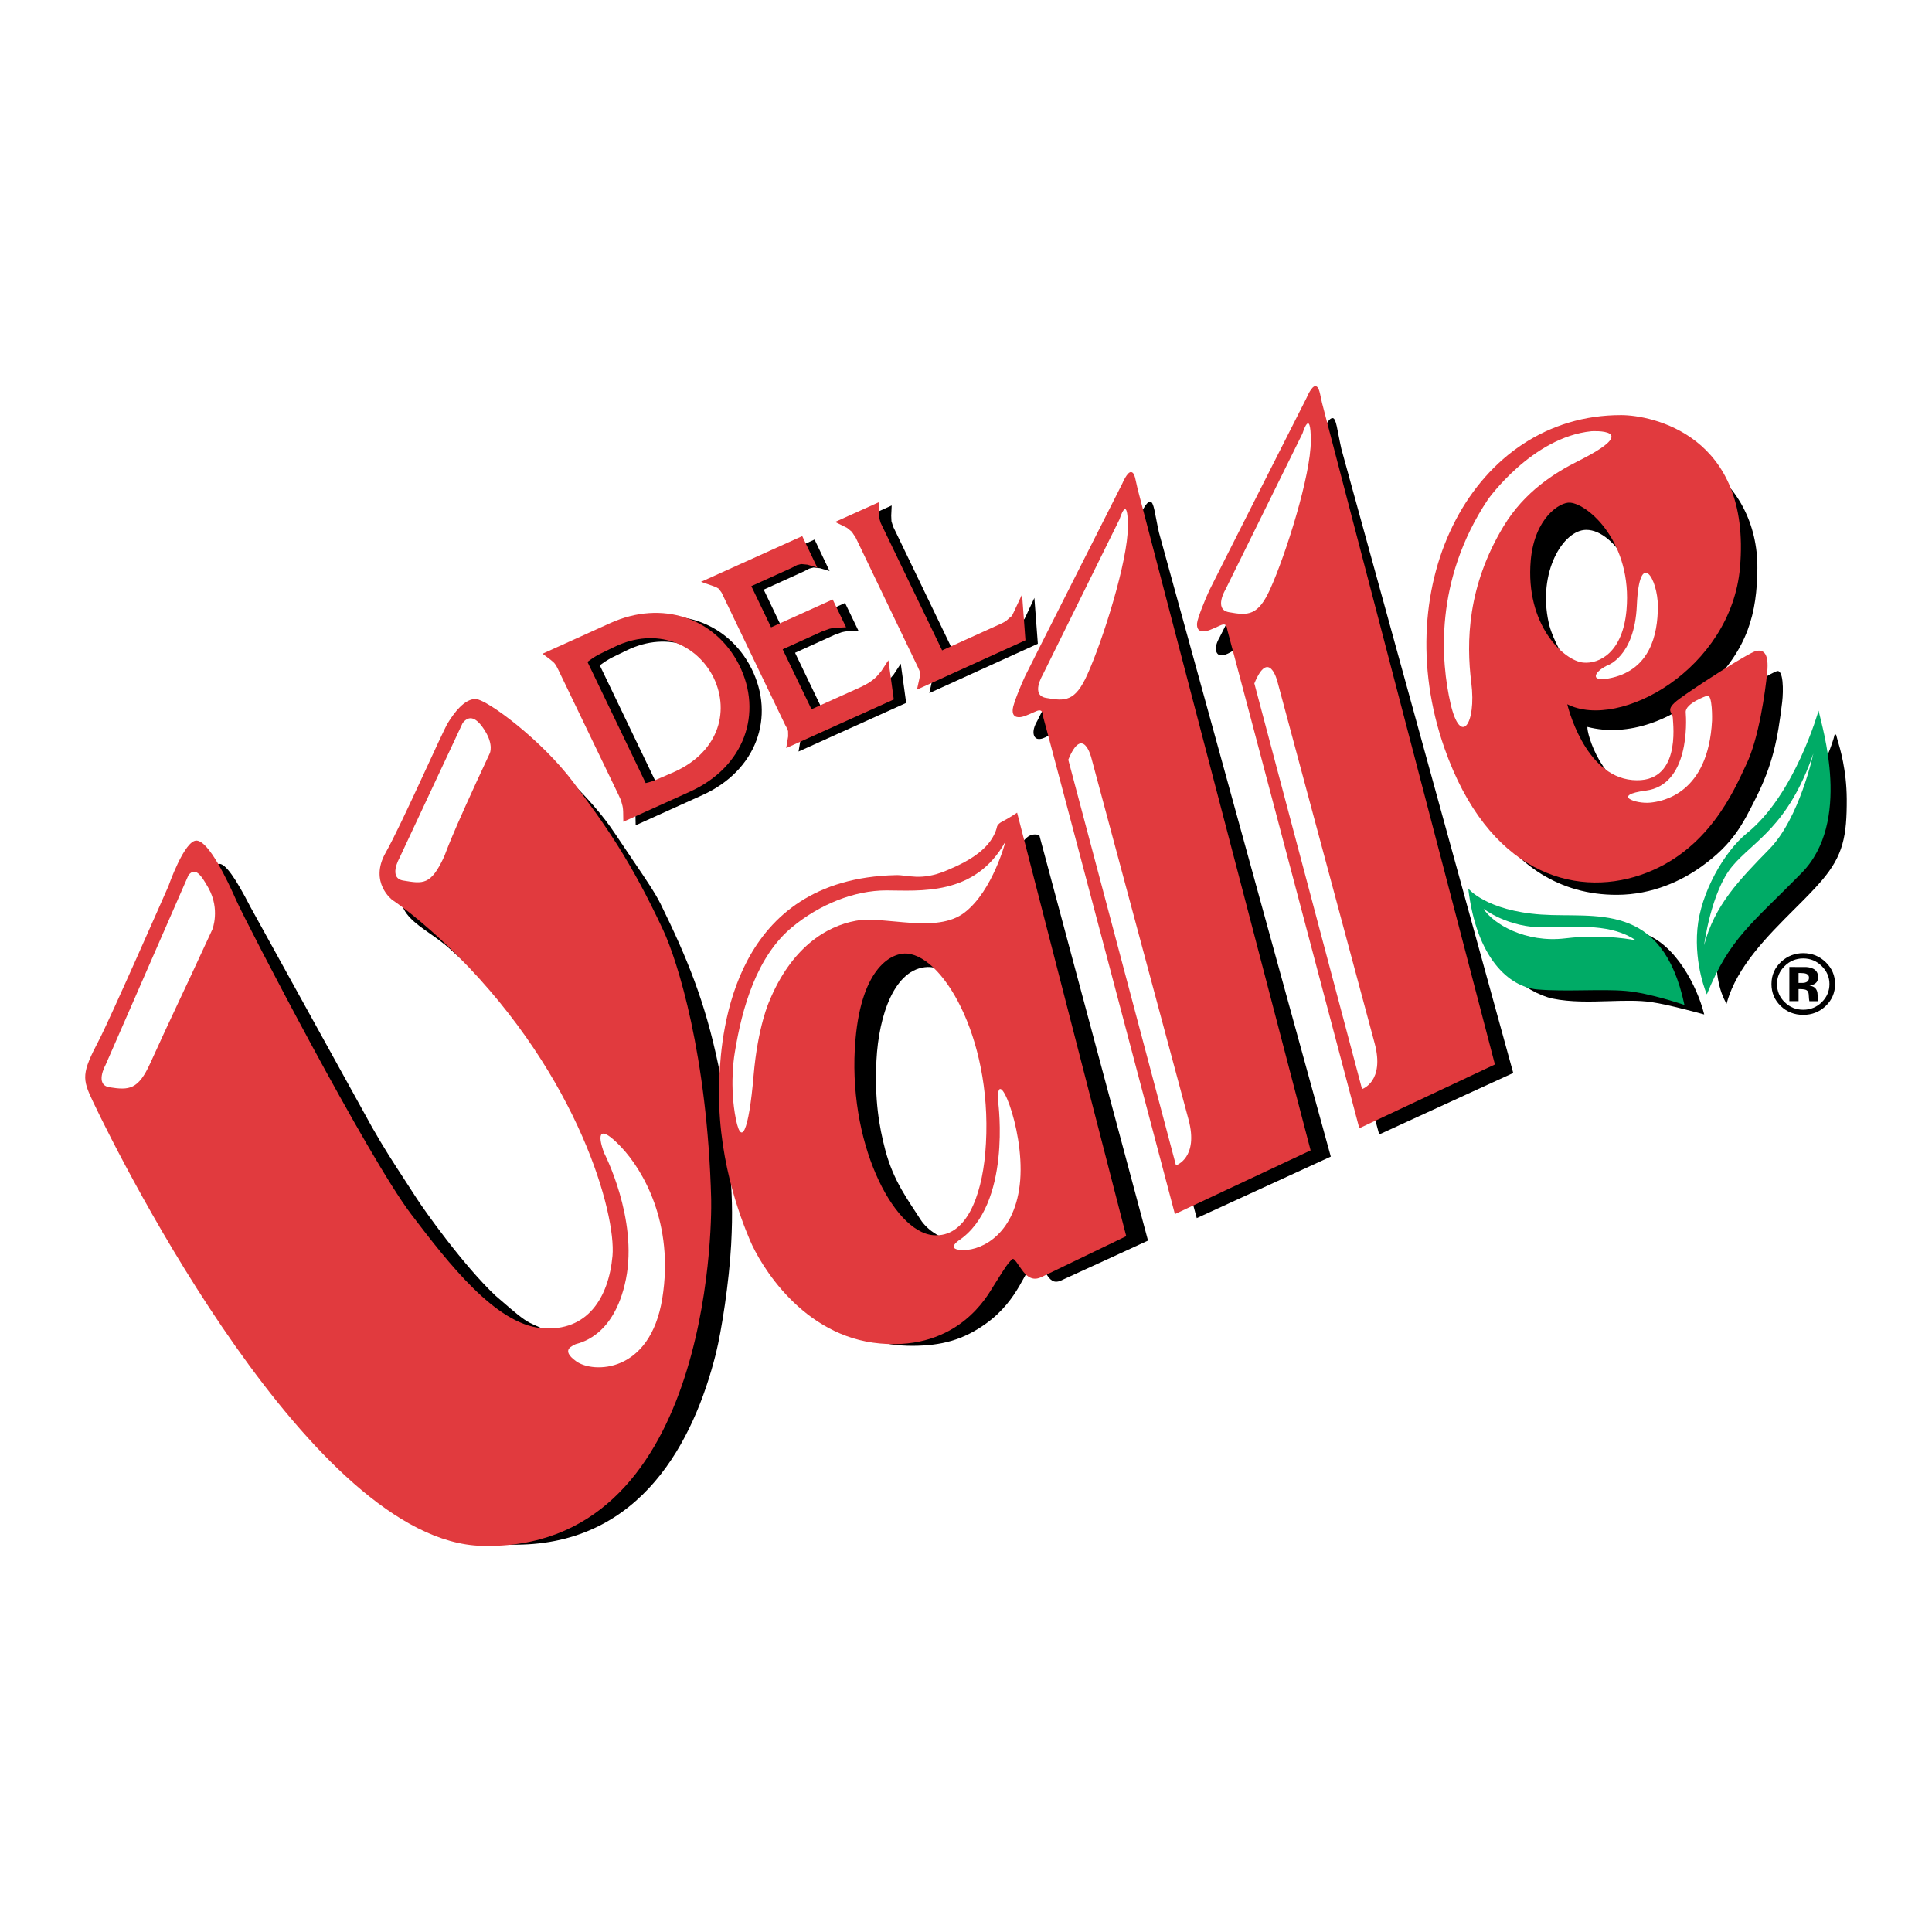 <?xml version="1.0" encoding="utf-8"?>
<!-- Generator: Adobe Illustrator 13.0.0, SVG Export Plug-In . SVG Version: 6.00 Build 14948)  -->
<!DOCTYPE svg PUBLIC "-//W3C//DTD SVG 1.0//EN" "http://www.w3.org/TR/2001/REC-SVG-20010904/DTD/svg10.dtd">
<svg version="1.0" id="Layer_1" xmlns="http://www.w3.org/2000/svg" xmlns:xlink="http://www.w3.org/1999/xlink" x="0px" y="0px"
	 width="192.756px" height="192.756px" viewBox="0 0 192.756 192.756" enable-background="new 0 0 192.756 192.756"
	 xml:space="preserve">
<g>
	<polygon fill-rule="evenodd" clip-rule="evenodd" fill="#FFFFFF" points="0,0 192.756,0 192.756,192.756 0,192.756 0,0 	"/>
	<path fill-rule="evenodd" clip-rule="evenodd" d="M72.806,115.884c-0.22-3.337-0.458-6.368-1.152-9.678
		c-1.315-6.291-3.1-10.636-5.742-16.012c-0.537-1.09-1.51-2.524-2.744-4.338l-1.801-2.679c-2.425-3.677-6.422-7.092-7.733-8.216
		l-0.193-0.165c-1.368-1.198-3.199-2.414-4.047-2.418c-0.884-0.005-1.657,0.544-2.242,1.586c-0.875,1.569-2.473,4.904-3.884,7.846
		l-1.955,4.035l-0.105,0.213c-0.527,1.045-1.32,2.627-1.227,3.585c0.146,1.559,1.415,2.447,2.878,3.476
		c0.697,0.489,1.421,0.996,2.117,1.632c4.5,4.089,6.5,6.118,9.5,10.089c2.347,3.116,4.326,6.181,6.342,11.019
		c1.084,2.604,1.748,4.657,2.043,6.274c0.22,1.214,0.323,2.148,0.361,3.327c0.079,2.243-0.716,4.454-2.124,5.921
		c-1.107,1.148-2.506,1.761-4.051,1.768c-1.588,0.012-2.631-0.429-4.154-1.153c-0.679-0.321-1.771-1.269-2.647-2.03l-0.83-0.713
		c-3.19-3.023-7.072-8.479-7.886-9.752l-1.16-1.79c-1.098-1.683-2.047-3.138-3.244-5.241L24.974,90.466
		c-1.499-2.923-2.479-4.281-3.087-4.278c-0.884,0.004-1.468,1.385-1.984,2.603l-0.131,0.315l-3.693,8.034
		c-1.492,3.412-2.217,5.056-3.722,8.231l-0.443,0.869c-0.462,0.864-0.895,1.68-0.889,2.789c0.008,1.319,0.566,2.317,1.157,3.373
		l0.632,1.175c1.292,2.716,2.52,4.857,3.567,6.648c3.461,5.879,4.767,7.806,8.751,13.579c5.048,7.314,7.965,10.294,12.985,14.598
		c3.437,2.952,7.176,4.916,10.53,5.535c1.026,0.188,1.61,0.184,2.494,0.178l0.371-0.002c12.503-0.064,17.725-10.39,19.907-19.04
		c0.578-2.328,1.326-7.153,1.528-10.883C73.125,120.84,73.02,119.185,72.806,115.884L72.806,115.884z"/>
	<path fill-rule="evenodd" clip-rule="evenodd" d="M92.551,96.478c-3.291,0.119-4.876,4.778-5.108,9.318
		c-0.195,3.941,0.26,6.562,0.883,8.945c0.829,3.136,2.288,5.003,3.519,6.94c0.639,1,2.185,2.179,4.011,2.167
		c3.788-0.022,5.187-6.1,4.922-10.626c-0.259-4.461-0.772-7.484-2.938-11.933C96.784,99.12,94.545,96.407,92.551,96.478
		L92.551,96.478z M74.207,109.189c-0.117-10.746,4.786-18.752,15.157-19.95c1.2-0.125,3.024,0.037,4.248,0.031
		c2.679-0.013,4.483-1.018,6.536-2.674c1.547-1.225,1.749-3.77,3.542-3.281l10.848,40.459c0,0-7.766,3.577-8.693,3.989
		c-1.499,0.667-1.402-1.818-2.738-1.518c-0.816,0.19-1.375,3.403-4.726,5.803c-2.298,1.654-4.457,2.209-7.327,2.225
		C79.254,134.33,74.333,120.643,74.207,109.189L74.207,109.189z"/>
	<path fill-rule="evenodd" clip-rule="evenodd" d="M150.976,107.05l-13.374,6.136l-12.758-47.109
		c-0.491-1.952-1.076-1.345-1.349-1.376c-0.236-0.028-1.121,0.8-1.768,0.671c-0.393-0.079-0.688-0.691-0.045-1.788l9.904-19.742
		c0.571-1.195,0.917-2.09,1.354-2.127c0.381-0.029,0.464,1.162,0.883,3.049L150.976,107.05L150.976,107.05z"/>
	<path fill-rule="evenodd" clip-rule="evenodd" d="M158.252,52.863c-2.3,0.012-4.862,4.22-3.738,9.266
		c0.177,1.047,2.243,6.415,5.541,6.056c2.957-0.32,4.104-3.492,4.099-6.021C164.146,58.404,161.224,52.848,158.252,52.863
		L158.252,52.863z M144.312,65.966c-0.055-10.521,6.117-20.149,16.879-21.448c2.645-0.318,5.903,0.18,8.368,1.581
		c3.782,2.155,5.821,6.201,5.775,10.614c-0.045,4.447-0.907,7.989-4.938,11.905c-3.325,3.233-7.981,4.962-12.02,3.904
		c-0.08,0.651,1.398,5.949,5.549,6.78c6.21,1.241,4.544-5.779,4.622-6.728c0.049-0.554,0.737-0.798,1.276-1.171
		c0.527-0.365,6.367-4.047,7.434-4.435c0.686-0.248,0.682,1.95,0.554,3.052c-0.449,3.755-0.937,6.247-2.661,9.667
		c-1.288,2.56-2.233,4.483-5.344,6.73c-1.988,1.442-4.914,2.849-8.467,2.861C149.688,89.318,144.379,76.965,144.312,65.966
		L144.312,65.966z"/>
	<path fill-rule="evenodd" clip-rule="evenodd" d="M106.653,74.422c-0.49-1.952-1.079-1.344-1.352-1.375
		c-0.24-0.027-1.125,0.801-1.771,0.672c-0.388-0.079-0.686-0.691-0.047-1.788l9.907-19.741c0.575-1.198,0.918-2.093,1.357-2.129
		c0.381-0.03,0.46,1.161,0.878,3.048l17.149,62.286l-13.373,6.137L106.653,74.422L106.653,74.422z"/>
	<path fill-rule="evenodd" clip-rule="evenodd" d="M183.321,73.794l-0.132-0.498l-0.143-0.017c-0.507,2.184-2.866,6.832-5.041,9.329
		c-0.551,0.632-1.148,1.235-1.724,1.818c-2.393,2.413-4.864,4.907-5.051,10.423c-0.05,1.47,0.071,3.556,0.945,5.148l0.084,0.154
		l0.048-0.171c1.005-3.56,4.047-6.597,6.728-9.277c0.99-0.986,1.921-1.916,2.686-2.807c2.197-2.553,2.543-4.504,2.53-8.182
		C184.233,76.829,183.594,74.702,183.321,73.794L183.321,73.794z"/>
	<path fill-rule="evenodd" clip-rule="evenodd" d="M163.996,93.137c-2.048-0.681-3.286-0.684-5.334-0.689l-0.499-0.001l-1.185,0.001
		c-1.282,0.007-2.388,0.014-3.515-0.143c-1.578-0.224-4.093-1.326-5.17-2.269l-0.134-0.116l0.013,0.174
		c0.062,0.864,0.471,2.201,0.905,3.522c0.42,1.293,1.125,2.671,1.884,3.685c0.788,1.063,2.674,2.063,3.94,2.327
		c1.804,0.371,3.75,0.313,5.631,0.257c1.524-0.046,2.96-0.089,4.226,0.094c1.749,0.254,5.118,1.191,5.151,1.2l0.12,0.034
		l-0.03-0.122C169.337,98.478,167.194,94.201,163.996,93.137L163.996,93.137z"/>
	<path fill-rule="evenodd" clip-rule="evenodd" d="M180.201,97.148c-0.126-0.045-0.304-0.069-0.534-0.069h-0.226v0.987h0.357
		c0.216,0,0.384-0.041,0.503-0.127c0.121-0.081,0.182-0.218,0.182-0.402C180.483,97.35,180.392,97.221,180.201,97.148
		L180.201,97.148z M178.525,99.886v-3.41l0.975,0.004l0.726,0.002c0.278,0.021,0.51,0.081,0.695,0.178
		c0.312,0.168,0.469,0.438,0.469,0.814c0,0.287-0.081,0.493-0.252,0.622c-0.164,0.129-0.366,0.204-0.606,0.231
		c0.221,0.042,0.39,0.106,0.502,0.194c0.205,0.162,0.311,0.416,0.311,0.764v0.303l0.002,0.101l0.021,0.102l0.033,0.096h-0.881
		c-0.023-0.107-0.043-0.267-0.051-0.471c-0.007-0.206-0.028-0.347-0.056-0.417c-0.05-0.121-0.137-0.204-0.259-0.25
		c-0.074-0.027-0.176-0.047-0.316-0.056l-0.199-0.013h-0.197v1.206H178.525L178.525,99.886z"/>
	<path fill-rule="evenodd" clip-rule="evenodd" d="M182.154,95.999c-0.622-0.602-1.367-0.902-2.246-0.902
		c-0.828,0.002-1.558,0.279-2.177,0.837c-0.658,0.596-0.991,1.342-0.991,2.242c0,0.866,0.306,1.596,0.918,2.188
		c0.609,0.59,1.362,0.888,2.25,0.888c0.869,0,1.609-0.289,2.226-0.869c0.634-0.597,0.951-1.335,0.951-2.207
		C183.085,97.325,182.773,96.601,182.154,95.999L182.154,95.999z M181.761,99.985c-0.512,0.504-1.131,0.755-1.853,0.755
		c-0.721,0-1.337-0.247-1.846-0.75c-0.512-0.497-0.769-1.104-0.769-1.814c0-0.688,0.248-1.282,0.754-1.783
		c0.515-0.513,1.138-0.77,1.86-0.77c0.722,0,1.341,0.256,1.856,0.77c0.504,0.502,0.762,1.099,0.762,1.783
		C182.526,98.879,182.269,99.483,181.761,99.985L181.761,99.985z"/>
	<path fill-rule="evenodd" clip-rule="evenodd" d="M74.964,66.677c-2.37-4.67-7.651-6.515-12.845-4.165l-6.755,3.058l0.836,0.631
		l0.323,0.286c0.188,0.232,0.27,0.398,0.416,0.694l5.97,12.402c0.194,0.404,0.288,0.612,0.368,0.953
		c0.096,0.299,0.112,0.488,0.124,0.835l0.02,0.968l6.672-3.017C75.482,76.875,77.392,71.515,74.964,66.677L74.964,66.677z
		 M68.169,77.505c-0.573,0.234-1.007,0.45-1.459,0.63c-0.317,0.136-0.656,0.25-1.059,0.341l-5.81-12.096
		c0.369-0.278,0.714-0.503,1.086-0.712c0.471-0.239,0.973-0.466,1.566-0.763c4.23-2.078,8.301-0.297,9.944,3.074
		C74.088,71.436,72.865,75.565,68.169,77.505L68.169,77.505z"/>
	<path fill-rule="evenodd" clip-rule="evenodd" d="M82.766,56.971L81.8,56.686l-0.633-0.065l-0.426,0.109l-0.501,0.261l-4.044,1.835
		l1.967,4.11l6.147-2.78l1.335,2.769l-0.695,0.037c-0.365,0-0.603,0.027-0.966,0.115l-0.702,0.253l-3.96,1.798l2.875,5.98
		l4.844-2.185c0.683-0.323,1.059-0.531,1.606-1.023l0.507-0.593l0.716-1.09l0.539,3.912L79.671,74.98l0.195-1.161l-0.007-0.512
		l-0.057-0.209l-0.223-0.415l-6.356-13.219l-0.289-0.389l-0.293-0.17l-1.468-0.514l10.099-4.561L82.766,56.971L82.766,56.971z"/>
	<path fill-rule="evenodd" clip-rule="evenodd" d="M95.232,65.238l5.925-2.692c0.339-0.158,0.51-0.278,0.767-0.539l0.194-0.15
		l0.113-0.137l0.174-0.37l0.795-1.699l0.345,4.576L92.72,69.15l0.272-1.231l0.034-0.351l-0.054-0.298l-0.175-0.385l-6.192-12.9
		l-0.397-0.596l-0.479-0.386L84.55,52.42l4.414-1.989l-0.047,1.018l0.024,0.556l0.166,0.532l0.318,0.656L95.232,65.238
		L95.232,65.238z"/>
	<path fill-rule="evenodd" clip-rule="evenodd" fill="#E13A3E" d="M73.737,66.33c-2.374-4.669-7.656-6.514-12.85-4.164l-6.755,3.056
		l0.834,0.631l0.325,0.285c0.19,0.233,0.271,0.397,0.414,0.694l5.971,12.402c0.198,0.405,0.291,0.612,0.372,0.955
		c0.093,0.296,0.111,0.487,0.125,0.834l0.016,0.967l6.674-3.018C74.249,76.528,76.16,71.167,73.737,66.33L73.737,66.33z
		 M66.936,77.158c-0.569,0.235-1.007,0.45-1.458,0.63c-0.313,0.136-0.658,0.251-1.058,0.34l-5.81-12.095
		c0.371-0.277,0.711-0.504,1.085-0.71c0.47-0.24,0.972-0.468,1.566-0.764c4.231-2.079,8.302-0.296,9.947,3.074
		C72.856,71.088,71.631,75.218,66.936,77.158L66.936,77.158z"/>
	<path fill-rule="evenodd" clip-rule="evenodd" fill="#E13A3E" d="M81.536,56.624l-0.97-0.288l-0.632-0.062l-0.426,0.109
		l-0.499,0.261l-4.049,1.834l1.971,4.111l6.147-2.78l1.334,2.771l-0.696,0.038c-0.362,0-0.605,0.026-0.964,0.114l-0.706,0.252
		l-3.959,1.798l2.876,5.981l4.846-2.183c0.68-0.324,1.058-0.531,1.603-1.025l0.51-0.593l0.714-1.089l0.538,3.913l-10.733,4.848
		l0.192-1.16l-0.007-0.513l-0.055-0.207l-0.227-0.416l-6.353-13.217l-0.291-0.391l-0.293-0.171l-1.467-0.512l10.1-4.562
		L81.536,56.624L81.536,56.624z"/>
	<path fill-rule="evenodd" clip-rule="evenodd" fill="#E13A3E" d="M93.997,64.888l5.928-2.689c0.339-0.158,0.512-0.279,0.768-0.539
		l0.195-0.152l0.109-0.135l0.179-0.372l0.796-1.699l0.338,4.578l-10.823,4.923l0.271-1.233l0.039-0.348l-0.058-0.299l-0.174-0.387
		l-6.191-12.898l-0.397-0.595l-0.478-0.388l-1.182-0.582l4.417-1.99l-0.046,1.018l0.024,0.56l0.163,0.527l0.319,0.658L93.997,64.888
		L93.997,64.888z"/>
	<path fill-rule="evenodd" clip-rule="evenodd" fill="#E13A3E" d="M16.797,88.424c0,0,1.624-4.673,2.84-4.556
		c1.212,0.102,3.004,3.844,3.96,6.012c0.963,2.169,13.079,25.548,17.433,31.274c3.76,4.94,8.423,10.953,13.005,11.355
		c4.587,0.393,6.697-3.058,7.075-7.217c0.359-4.172-3.333-17.803-15.449-29.929c-3.726-3.743-6.531-5.583-6.531-5.583
		s-2.32-1.75-0.662-4.69c1.649-2.922,5.669-12.09,6.22-12.97c0.545-0.888,1.66-2.471,2.823-2.371
		c1.147,0.101,6.531,4.078,9.712,8.324c3.173,4.246,5.687,7.753,8.934,14.705c1.44,3.088,4.421,12.467,4.798,26.87
		c0.067,2.896-0.259,35.168-22.884,34.582c-16.856-0.427-35.764-37.915-38.802-44.338c-1.081-2.275-1.138-2.798,0.594-6.095
		C10.953,101.728,16.797,88.424,16.797,88.424L16.797,88.424z"/>
	<path fill-rule="evenodd" clip-rule="evenodd" fill="#E13A3E" d="M111.978,48.231c0,0,0.486-1.172,0.871-1.13
		c0.393,0.025,0.444,0.87,0.653,1.683l17.259,65.99l-13.541,6.356c0,0-12.97-49.084-13.11-49.478
		c-0.119-0.402-0.012-1.022-0.765-0.679c-0.755,0.327-1.331,0.628-1.758,0.578c-0.418-0.025-0.596-0.301-0.544-0.812
		c0.041-0.503,0.869-2.528,1.229-3.274C102.665,66.645,111.978,48.231,111.978,48.231L111.978,48.231z"/>
	<path fill-rule="evenodd" clip-rule="evenodd" fill="#E13A3E" d="M130.368,39.674c0,0,0.485-1.181,0.878-1.148
		c0.402,0.043,0.453,0.872,0.655,1.684l17.248,65.991l-13.532,6.365c0,0-12.979-49.078-13.103-49.479
		c-0.145-0.394-0.027-1.03-0.773-0.687c-0.763,0.343-1.34,0.635-1.768,0.594c-0.418-0.042-0.577-0.311-0.543-0.812
		c0.041-0.511,0.87-2.536,1.229-3.291C121.054,58.07,130.368,39.674,130.368,39.674L130.368,39.674z"/>
	<path fill-rule="evenodd" clip-rule="evenodd" fill="#00AB66" d="M146.487,88.649c0,0,1.767,2.211,7.277,2.596
		c5.323,0.376,12.081-1.44,14.293,9.019c0,0-3.467-1.199-5.855-1.399c-2.394-0.21-5.985,0.093-8.823-0.149
		C150.548,98.463,147.308,95.591,146.487,88.649L146.487,88.649z M181.438,70.897c0.376,1.733,3.315,11.095-1.682,16.194
		c-5,5.099-7.186,6.515-9.464,12.117c0,0-1.265-2.873-0.944-6.515c0.316-3.626,2.695-7.747,4.938-9.564
		C179.094,79.272,181.438,70.897,181.438,70.897L181.438,70.897z"/>
	<path fill-rule="evenodd" clip-rule="evenodd" fill="#E13A3E" d="M90.517,95.14c3.777,0.342,8.734,9.052,7.778,19.953
		c-0.386,4.271-1.909,8.433-5.207,8.14c-4.011-0.353-8.624-9.404-7.736-19.52C85.987,96.403,89.052,95.013,90.517,95.14
		L90.517,95.14z M101.477,81.08l10.887,42.252l-8.14,3.928c-0.544,0.268-1.339,0.77-2.286-0.586
		c-0.929-1.356-0.819-1.182-1.205-0.779c-0.394,0.408-1.156,1.708-1.667,2.502c-0.51,0.787-3.415,6.341-11.236,5.646
		c-7.805-0.669-12.015-7.955-12.995-10.274c-0.988-2.336-3.434-8.575-3.064-16.327c0.216-4.599,1.422-19.771,17.608-20.13
		c1.231-0.034,2.471,0.611,5-0.437c2.528-1.038,4.502-2.292,5.074-4.287c0,0-0.033-0.335,0.569-0.637
		C100.631,81.65,101.477,81.08,101.477,81.08L101.477,81.08z"/>
	<path fill-rule="evenodd" clip-rule="evenodd" fill="#E13A3E" d="M156.652,50.149c1.883,0.167,6.213,4.052,5.625,10.701
		c-0.369,4.262-2.728,5.4-4.293,5.258c-1.936-0.159-5.821-3.735-5.262-10.208C153.108,51.639,155.646,50.064,156.652,50.149
		L156.652,50.149z M161.742,41.415c2.991,0,13.014,1.952,11.858,15.208c-0.89,10.097-12.009,16.285-17.232,13.64
		c0,0,1.657,7.142,6.497,7.561c4.855,0.428,4.06-5.5,4.035-6.154c-0.016-0.669-0.888-0.796,0.62-1.926
		c1.507-1.121,6.951-4.638,7.694-4.798c0.737-0.159,1.291,0.226,1.099,2.161c-0.192,1.909-0.829,6.547-2.079,9.143
		c-1.229,2.614-3.8,8.744-10.549,11.046c-6.732,2.284-15.24-0.293-19.575-12.661C138.346,58.212,147.022,41.398,161.742,41.415
		L161.742,41.415z"/>
	<path fill-rule="evenodd" clip-rule="evenodd" fill="#FFFFFF" d="M18.802,87.319l-8.272,18.931c0,0-1.114,1.988,0.397,2.227
		c1.963,0.309,2.864,0.239,4.056-2.385c2.504-5.507,2.562-5.468,6.205-13.364c0,0,0.796-1.988-0.386-4.12
		C20.019,87.199,19.456,86.502,18.802,87.319L18.802,87.319z"/>
	<path fill-rule="evenodd" clip-rule="evenodd" fill="#FFFFFF" d="M108.461,67.351c-1.193,2.625-2.166,2.636-4.12,2.275
		c-1.506-0.279-0.339-2.237-0.339-2.237l7.692-15.579c0,0,0.835-2.711,0.835,0.73C112.527,55.981,110.025,63.909,108.461,67.351
		L108.461,67.351z"/>
	<path fill-rule="evenodd" clip-rule="evenodd" fill="#FFFFFF" d="M126.714,58.798c-1.194,2.625-2.167,2.637-4.12,2.276
		c-1.505-0.28-0.34-2.238-0.34-2.238l7.691-15.579c0,0,0.837-2.712,0.835,0.729C130.78,47.429,128.278,55.356,126.714,58.798
		L126.714,58.798z"/>
	<path fill-rule="evenodd" clip-rule="evenodd" fill="#FFFFFF" d="M46.165,72.125l-6.319,13.499c0,0-1.125,1.982,0.385,2.229
		c1.961,0.32,2.751,0.499,4.07-2.363c0.248-0.54,0.425-1.492,4.568-10.342c0,0,0.395-0.822-0.477-2.227
		C47.543,71.554,46.823,71.312,46.165,72.125L46.165,72.125z"/>
	<path fill-rule="evenodd" clip-rule="evenodd" fill="#FFFFFF" d="M60.277,115.04c0,0,3.383,6.525,2.175,12.568
		c-1.209,6.042-4.955,6.404-5.076,6.525c-0.121,0.121-1.571,0.483,0.121,1.691c1.692,1.209,7.371,1.209,8.58-6.283
		c1.208-7.493-1.934-12.81-4.109-15.106C59.793,112.141,59.552,113.106,60.277,115.04L60.277,115.04z"/>
	<path fill-rule="evenodd" clip-rule="evenodd" fill="#FFFFFF" d="M76.752,99.894c2.191-5.319,5.651-7.495,8.658-8.031
		c2.921-0.521,8.033,1.356,10.846-0.834c2.815-2.191,4.069-7.093,4.069-7.093c-3.025,5.528-8.657,4.901-11.892,4.901
		c-3.232,0-6.662,1.408-9.386,3.651c-3.547,2.921-5.007,8.031-5.736,12.517c0,0-0.522,2.815-0.001,6.049
		c0.608,3.776,1.408,1.759,1.877-3.754C75.605,102.396,76.752,99.894,76.752,99.894L76.752,99.894z"/>
	<path fill-rule="evenodd" clip-rule="evenodd" fill="#FFFFFF" d="M99.595,110.011c0,0,1.356,10.221-3.964,13.768
		c0,0-1.357,0.939,0.521,0.939c1.879,0,5.218-1.67,5.635-6.988C102.201,112.41,99.281,105.732,99.595,110.011L99.595,110.011z"/>
	<path fill-rule="evenodd" clip-rule="evenodd" fill="#FFFFFF" d="M106.582,75.799l10.744,40.47c0,0,2.294-0.73,1.25-4.589
		c-1.042-3.859-9.698-36.089-9.698-36.089S108.041,72.253,106.582,75.799L106.582,75.799z"/>
	<path fill-rule="evenodd" clip-rule="evenodd" fill="#FFFFFF" d="M125.147,68.185l10.744,40.47c0,0,2.294-0.73,1.251-4.59
		c-1.042-3.859-9.699-36.088-9.699-36.088S126.606,64.639,125.147,68.185L125.147,68.185z"/>
	<path fill-rule="evenodd" clip-rule="evenodd" fill="#FFFFFF" d="M150.009,52.507c-3.606,5.979-3.731,11.5-3.216,15.623
		c0.517,4.122-1.074,6.39-2.071,2.071c-0.954-4.142-1.671-12.266,3.732-20.375c0,0,4.407-6.204,10.315-6.8
		c0,0,5.316-0.338-1.341,2.989C155.162,47.148,152.108,49.029,150.009,52.507L150.009,52.507z"/>
	<path fill-rule="evenodd" clip-rule="evenodd" fill="#FFFFFF" d="M160.303,66.417c0,0,2.775-0.825,3.003-6.002
		c0.251-5.802,2.099-2.672,2.099,0.074c0,2.927-0.835,6.257-4.577,7.129C158.576,68.143,158.953,67.093,160.303,66.417
		L160.303,66.417z"/>
	<path fill-rule="evenodd" clip-rule="evenodd" fill="#FFFFFF" d="M170.286,69.423c0,0-2.176,0.75-2.101,1.651
		s0.381,7.235-3.978,7.804c-3.45,0.45-1.049,1.351,0.452,1.2c1.217-0.122,5.777-0.9,6.151-8.177
		C170.812,71.9,170.888,69.123,170.286,69.423L170.286,69.423z"/>
	<path fill-rule="evenodd" clip-rule="evenodd" fill="#FFFFFF" d="M148.017,90.674c0,0,2.466,1.918,6.101,1.85
		c3.633-0.069,6.65-0.343,9.117,1.302c0,0-3.085-0.686-7.061-0.205C152.198,94.1,148.975,92.182,148.017,90.674L148.017,90.674z"/>
	<path fill-rule="evenodd" clip-rule="evenodd" fill="#FFFFFF" d="M170.019,94.307c0,0,0.686-5.347,2.812-7.883
		c2.125-2.536,5.552-3.908,8.087-11.241c0,0-1.368,6.443-4.386,9.527C173.516,87.795,171.048,90.331,170.019,94.307L170.019,94.307z
		"/>
</g>
</svg>
